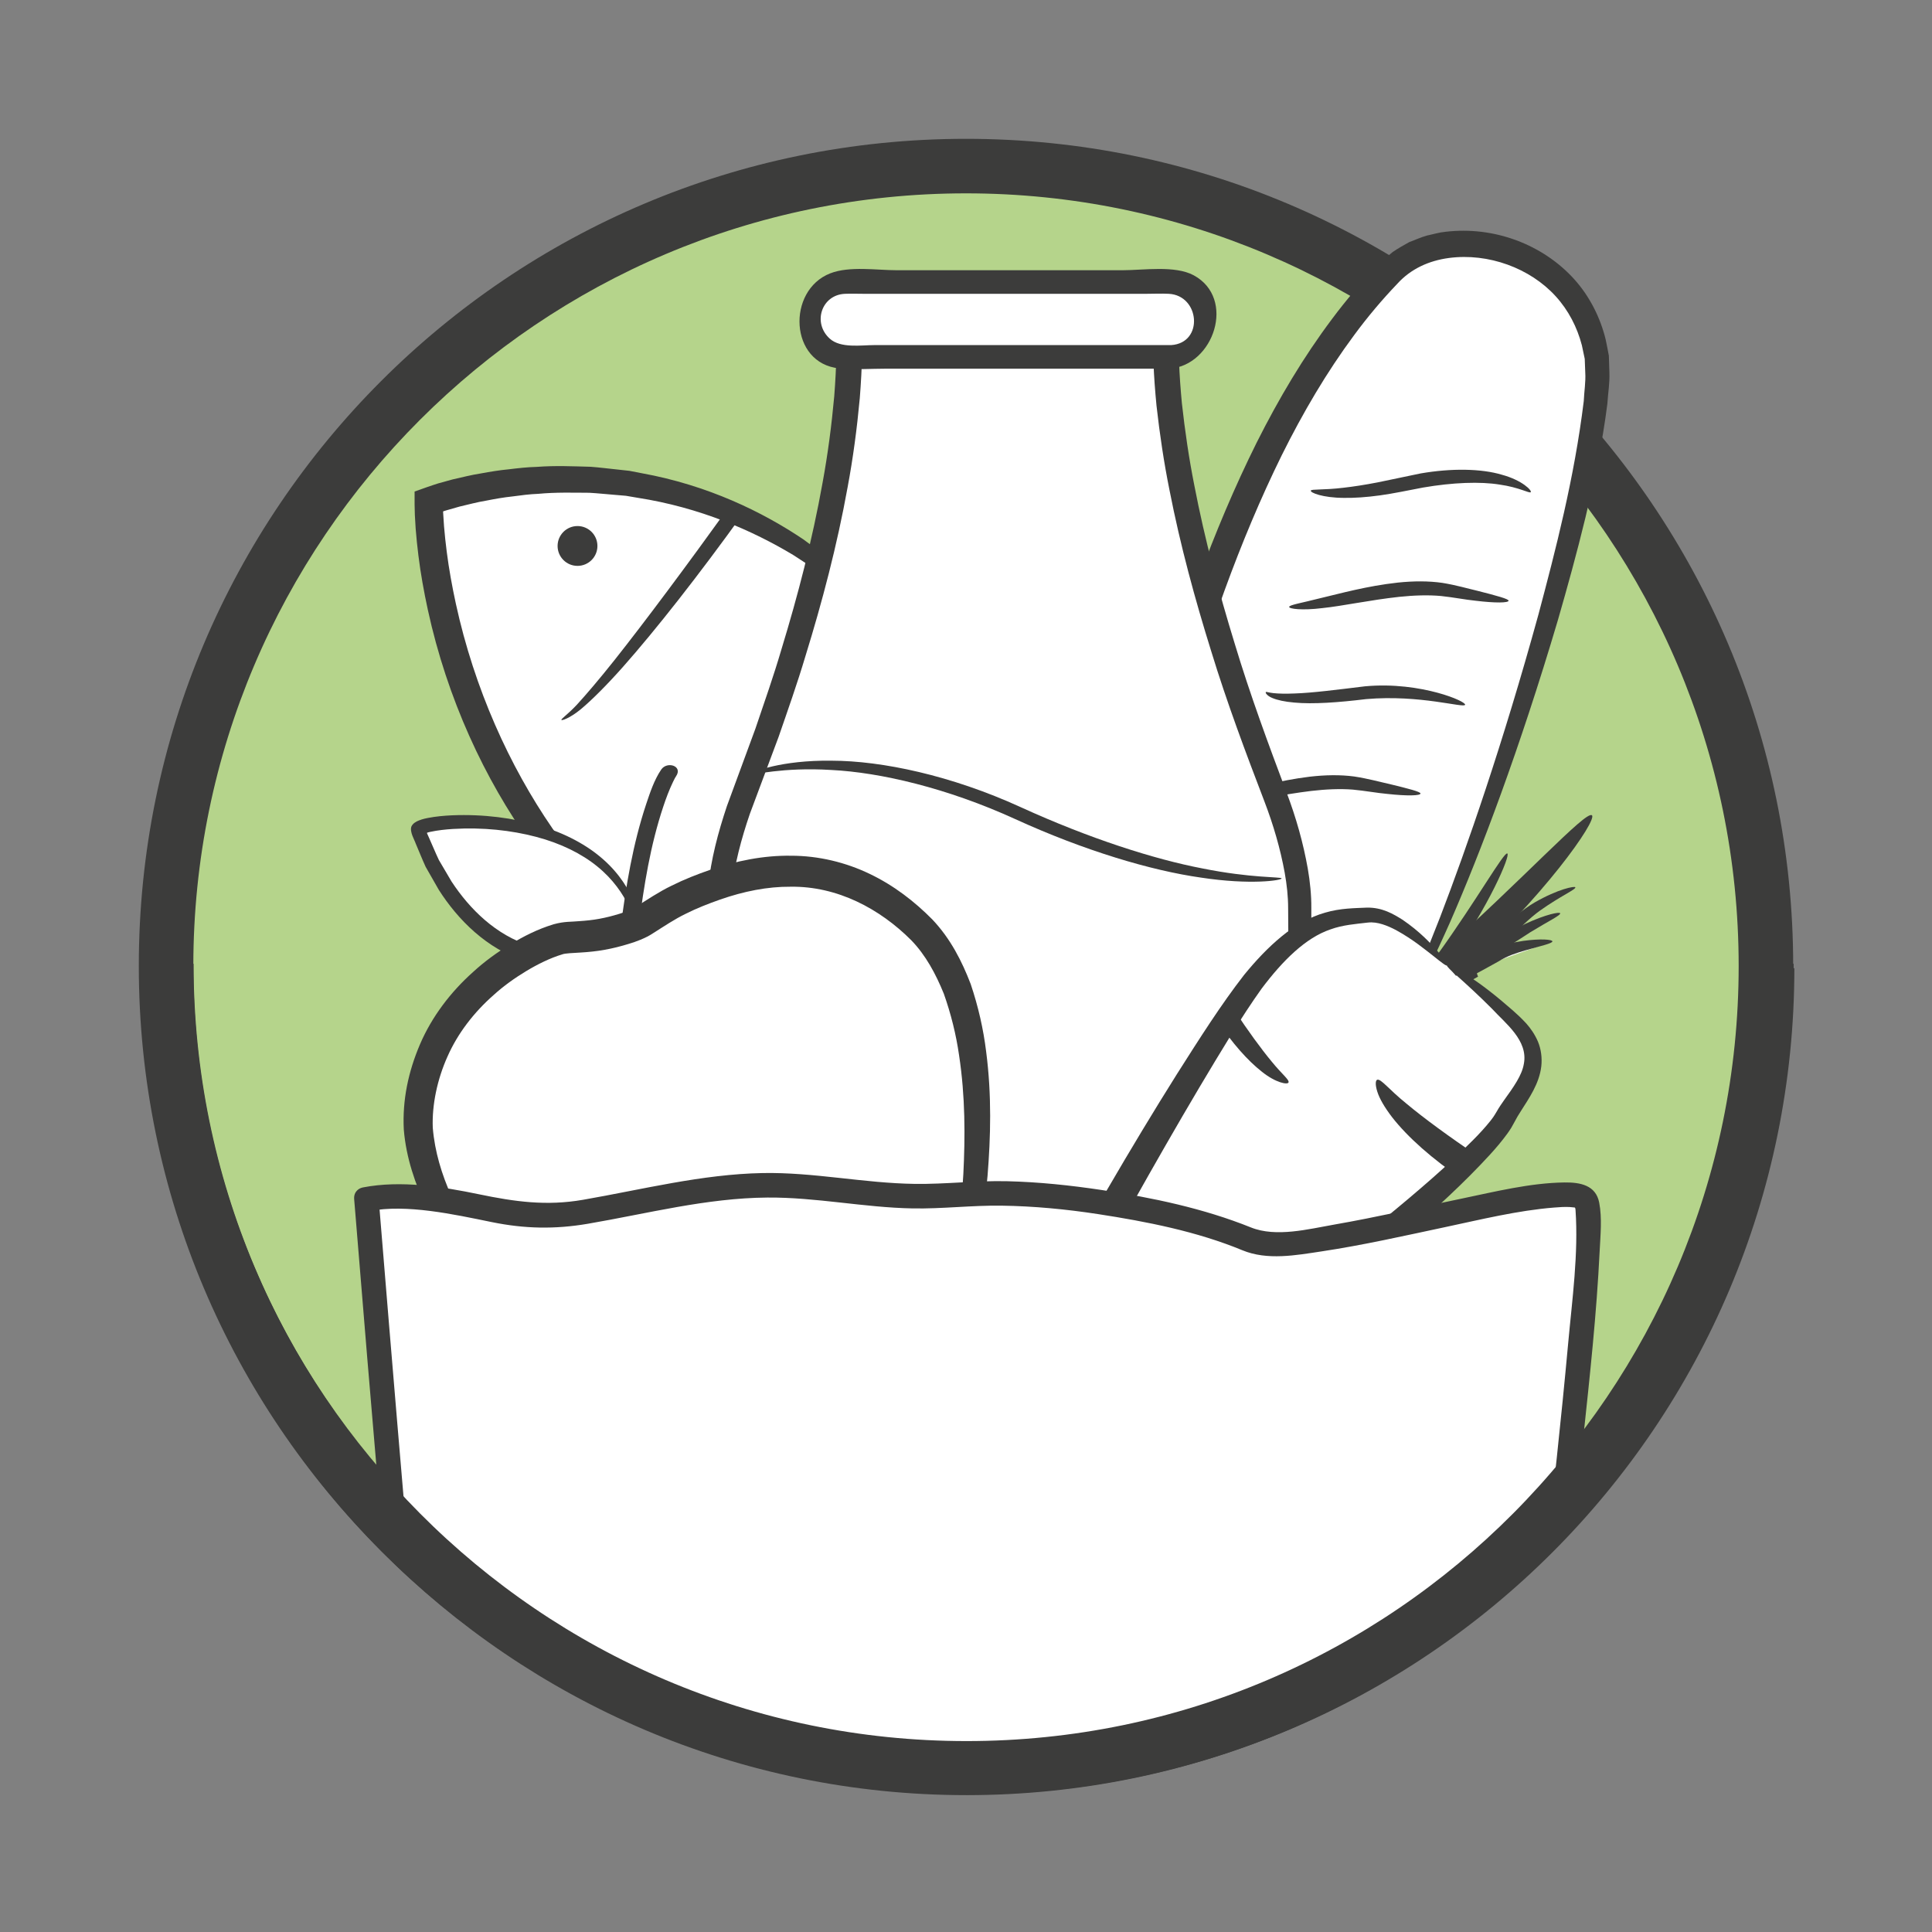 <?xml version="1.0" encoding="utf-8"?>
<!-- Generator: Adobe Illustrator 28.2.0, SVG Export Plug-In . SVG Version: 6.00 Build 0)  -->
<svg version="1.1" id="Ebene_1" xmlns="http://www.w3.org/2000/svg" xmlns:xlink="http://www.w3.org/1999/xlink" x="0px" y="0px"
	 viewBox="0 0 141.732 141.732" enable-background="new 0 0 141.732 141.732" xml:space="preserve"><rect x="0" y="0" width="141.732" height="141.732" fill="#808080" stroke="none"/>
<g>
	<g>
		
			<ellipse transform="matrix(0.707 -0.707 0.707 0.707 -29.354 70.866)" fill="#B5D48B" cx="70.866" cy="70.866" rx="58.683" ry="58.683"/>
		<g>
			<path fill="#3C3C3B" d="M70.866,14.184c31.255,0,56.683,25.428,56.683,56.683s-25.428,56.683-56.683,56.683
				S14.183,102.121,14.183,70.866S39.611,14.184,70.866,14.184 M70.866,10.184c-33.514,0-60.683,27.169-60.683,60.683
				c0,33.514,27.169,60.683,60.683,60.683s60.683-27.169,60.683-60.683C131.549,37.352,104.38,10.184,70.866,10.184
				L70.866,10.184z"/>
		</g>
	</g>
	<g>
		<path fill="#FFFFFF" d="M67.005,47.717c-15.517-18.805-35.558-10.935-35.558-10.935s-0.457,29.556,31.009,41.836"/>
		<g>
			<g>
				<path fill="#3C3C3B" d="M62.456,78.618c-0.047,0.122-1.341-0.22-3.596-1.103
					c-2.247-0.895-5.431-2.425-9.028-4.895c-3.577-2.477-7.512-6.013-10.892-10.736
					c-3.376-4.711-6.13-10.607-7.555-17.154c-0.287-1.327-0.527-2.651-0.69-3.974
					c-0.082-0.661-0.151-1.321-0.202-1.981l-0.059-0.991c-0.008-0.1-0.017-0.49-0.019-0.791v-0.935l0.925-0.327
					l0.44-0.15c0.154-0.053,0.3-0.103,0.365-0.118l1.046-0.289c0.699-0.155,1.387-0.337,2.082-0.442
					c0.691-0.128,1.377-0.241,2.063-0.305c0.684-0.084,1.361-0.16,2.037-0.176
					c1.347-0.104,2.67-0.043,3.961-0.008c0.644,0.048,1.278,0.131,1.905,0.195
					c0.313,0.034,0.624,0.069,0.933,0.102c0.305,0.059,0.609,0.118,0.91,0.176
					c4.847,0.88,8.855,2.835,11.85,4.851c0.729,0.536,1.422,1.046,2.077,1.528c0.661,0.471,1.171,1.051,1.704,1.52
					c0.514,0.489,0.993,0.943,1.432,1.361c0.435,0.42,0.755,0.878,1.079,1.252
					c1.254,1.537,1.883,2.408,1.782,2.49c-0.101,0.083-0.921-0.627-2.317-1.978
					c-0.359-0.328-0.712-0.739-1.175-1.109c-0.461-0.37-0.962-0.772-1.501-1.206
					c-0.55-0.416-1.076-0.943-1.743-1.356c-0.655-0.427-1.348-0.879-2.078-1.354
					c-2.972-1.782-6.826-3.484-11.414-4.198c-0.285-0.049-0.572-0.097-0.861-0.146
					c-0.293-0.025-0.587-0.05-0.883-0.075c-0.593-0.046-1.191-0.112-1.798-0.146
					c-1.219-0.006-2.465-0.044-3.734,0.076c-0.636,0.024-1.273,0.106-1.916,0.194
					c-0.645,0.068-1.289,0.183-1.936,0.311c-0.652,0.105-1.291,0.283-1.942,0.433l-0.961,0.275l-0.132,0.04
					l-0.053,0.019c-0.043,0.015-0.07,0.024-0.059,0.022l0.002,0.007c0.001,0.015-0.002-0.059,0.009,0.161
					l0.061,0.926c0.051,0.621,0.119,1.247,0.2,1.876c0.16,1.258,0.392,2.524,0.666,3.793
					c1.365,6.267,3.942,11.921,7.088,16.491c3.151,4.582,6.821,8.091,10.181,10.646
					c3.377,2.547,6.387,4.246,8.498,5.354C61.322,77.87,62.515,78.47,62.456,78.618z"/>
			</g>
		</g>
	</g>
	<g>
		<path fill="#FFFFFF" d="M54.062,37.335c0,0-10.309,14.456-12.876,15.478"/>
		<g>
			<g>
				<path fill="#3C3C3B" d="M54.52,37.662l-0.916-0.653c-3.25,4.519-6.267,8.565-8.526,11.418
					c-1.133,1.425-2.087,2.539-2.77,3.284c-0.692,0.735-1.149,1.013-1.122,1.103
					c0.011,0.067,0.61-0.116,1.42-0.782c0.796-0.666,1.859-1.72,3.081-3.093
					C48.125,46.187,51.252,42.205,54.52,37.662z"/>
			</g>
		</g>
	</g>
	<circle fill="#3C3C3B" cx="42.366" cy="40.052" r="1.461"/>
	<g>
		<path fill="#FFFFFF" d="M102.384,75.228c-9.778,17.491-8.407,33.279-12.869,37.663s-7.125,0.658-9.232-2.839
			c-3.156-5.239-0.805-36.122,5.647-58.162c5.414-18.496,11.354-27.147,16.045-31.949
			c4.163-4.262,14.094-1.819,15.165,6.239C118.055,33.075,108.696,63.937,102.384,75.228z"/>
		<g>
			<g>
				<path fill="#3C3C3B" d="M102.384,75.228c-0.063-0.035,0.228-0.748,0.836-2.064c0.583-1.33,1.422-3.299,2.421-5.868
					c1.976-5.145,4.599-12.7,7.216-22.203c1.262-4.747,2.637-10.017,3.328-15.669
					c0.029-0.689,0.153-1.426,0.11-2.09l-0.038-1.008l-0.211-0.998c-0.343-1.315-0.98-2.564-1.922-3.595
					c-1.873-2.06-4.935-3.191-7.832-2.807c-1.456,0.194-2.787,0.791-3.776,1.882
					c-1.127,1.178-2.193,2.442-3.185,3.79c-1.994,2.688-3.742,5.661-5.303,8.802
					c-3.104,6.299-5.526,13.235-7.557,20.442c-1.992,7.217-3.409,14.424-4.477,21.421
					c-1.061,6.999-1.776,13.805-2.054,20.288c-0.126,3.238-0.157,6.408,0.105,9.421
					c0.139,1.488,0.344,3,0.809,4.206l0.192,0.398l0.281,0.468l0.577,0.914
					c0.39,0.595,0.805,1.145,1.244,1.64c0.893,0.967,1.924,1.615,2.977,1.39
					c1.059-0.152,2.152-1.005,2.976-1.87c0.809-0.81,1.261-2.043,1.714-3.174c0.397-1.187,0.724-2.387,1.015-3.576
					c1.104-4.781,2.001-9.205,3.109-12.996c1.092-3.797,2.235-7.014,3.374-9.552
					c0.523-1.289,1.097-2.385,1.567-3.345c0.459-0.966,0.914-1.749,1.287-2.378
					C101.904,75.835,102.321,75.192,102.384,75.228c0.063,0.035-0.23,0.747-0.842,2.064
					c-0.31,0.657-0.702,1.464-1.097,2.449c-0.407,0.979-0.917,2.09-1.376,3.388
					c-1.011,2.557-2.026,5.769-2.997,9.55c-0.99,3.783-1.769,8.153-2.796,13.027
					c-0.274,1.219-0.588,2.467-0.99,3.742c-0.485,1.253-0.915,2.607-1.994,3.771
					c-0.503,0.573-1.034,1.03-1.674,1.473c-0.622,0.436-1.365,0.808-2.219,0.958
					c-0.847,0.179-1.807,0.021-2.573-0.369c-0.776-0.381-1.417-0.92-1.959-1.499
					c-0.534-0.584-1.008-1.204-1.437-1.84l-0.623-0.961l-0.301-0.489l-0.307-0.61
					c-0.631-1.6-0.82-3.153-0.996-4.735c-0.306-3.157-0.3-6.376-0.2-9.669
					c0.229-6.583,0.909-13.451,1.953-20.523c1.051-7.069,2.466-14.348,4.489-21.679
					c2.06-7.307,4.527-14.338,7.74-20.798c1.617-3.22,3.438-6.289,5.539-9.086c1.045-1.402,2.175-2.724,3.371-3.957
					c0.282-0.31,0.709-0.632,1.062-0.938c0.389-0.276,0.813-0.5,1.222-0.734
					c0.437-0.165,0.867-0.36,1.31-0.485c0.449-0.092,0.893-0.233,1.343-0.273
					c3.597-0.432,7.168,0.945,9.457,3.481c1.141,1.27,1.911,2.819,2.301,4.409
					c0.08,0.402,0.168,0.8,0.236,1.2l0.039,1.217c0.033,0.813-0.103,1.534-0.147,2.295
					c-0.37,2.955-0.978,5.717-1.609,8.36c-0.639,2.639-1.335,5.145-2.023,7.529
					c-2.818,9.514-5.668,17.027-7.889,22.111c-1.122,2.538-2.088,4.468-2.798,5.746
					C102.862,74.62,102.447,75.263,102.384,75.228z"/>
			</g>
		</g>
	</g>
	<g>
		<path fill="#FFFFFF" d="M94.573,44.525c3.093-0.067,7.94-1.96,11.907-1.173c3.652,0.724,4.191,0.716,4.191,0.716"
			/>
		<g>
			<g>
				<path fill="#3C3C3B" d="M110.67,44.068c-0.009,0.161-0.954,0.181-2.422,0.002
					c-0.722-0.071-1.639-0.253-2.536-0.347c-0.924-0.084-1.96-0.053-3.05,0.06
					c-2.182,0.237-4.175,0.676-5.659,0.828c-1.484,0.183-2.435,0.055-2.43-0.086
					c0.002-0.15,0.885-0.283,2.301-0.646c1.421-0.333,3.388-0.89,5.679-1.141
					c1.144-0.119,2.263-0.124,3.274,0.024c1.033,0.17,1.823,0.409,2.555,0.578
					C109.81,43.704,110.677,43.939,110.67,44.068z"/>
			</g>
		</g>
	</g>
	<g>
		<path fill="#FFFFFF" d="M88.117,58.862c3.092-0.104,7.916-2.054,11.892-1.315c3.66,0.681,4.199,0.665,4.199,0.665"/>
		<g>
			<g>
				<path fill="#3C3C3B" d="M104.208,58.212c-0.008,0.162-0.952,0.192-2.422,0.031
					c-0.723-0.062-1.642-0.233-2.54-0.317c-0.925-0.073-1.96-0.03-3.049,0.097c-2.179,0.263-4.167,0.726-5.649,0.896
					c-1.482,0.201-2.434,0.085-2.431-0.057c0-0.15,0.882-0.293,2.293-0.674
					c1.416-0.349,3.377-0.93,5.665-1.209c1.143-0.133,2.261-0.151,3.274-0.015
					c1.035,0.158,1.828,0.388,2.562,0.547C103.343,57.858,104.214,58.083,104.208,58.212z"/>
			</g>
		</g>
	</g>
	<g>
		<path fill="#FFFFFF" d="M107.479,51.702c0,0-3.732-1.367-7.833-0.83c-6.311,0.827-6.779-0.107-6.779-0.107"/>
		<g>
			<g>
				<path fill="#3C3C3B" d="M92.868,50.766c0.051-0.027,0.202,0.046,0.561,0.083c0.353,0.038,0.878,0.053,1.533,0.025
					c1.32-0.042,3.11-0.275,5.168-0.525c2.109-0.196,4.007,0.115,5.321,0.468
					c1.319,0.358,2.074,0.764,2.029,0.885c-0.069,0.27-3.284-0.759-7.262-0.415
					c-2.002,0.244-3.909,0.385-5.273,0.253c-0.685-0.059-1.244-0.178-1.614-0.338
					C92.954,51.052,92.795,50.805,92.868,50.766z"/>
			</g>
		</g>
	</g>
	<g>
		<path fill="#FFFFFF" d="M112.291,36.109c0,0-2.29-2.149-9.211-0.618c-5.184,1.146-6.917,0.497-6.917,0.497"/>
		<g>
			<g>
				<path fill="#3C3C3B" d="M96.163,35.988c0.042-0.119,0.923-0.029,2.378-0.205c0.725-0.081,1.586-0.213,2.538-0.398
					c0.966-0.201,2.023-0.421,3.133-0.653c2.286-0.396,4.455-0.354,5.954,0.091
					c1.516,0.409,2.246,1.177,2.125,1.286c-0.086,0.1-0.856-0.362-2.283-0.56
					c-1.414-0.23-3.425-0.159-5.617,0.219c-1.08,0.203-2.164,0.438-3.156,0.573
					c-0.991,0.138-1.896,0.197-2.66,0.184C97.044,36.518,96.103,36.145,96.163,35.988z"/>
			</g>
		</g>
	</g>
	<g>
		<path fill="#FFFFFF" d="M79.567,119.59c-10.983,0-16.218,5.109-21.974,3.577c-5.757-1.532-5.227-5.747-4.843-10.345
			s-0.128-43.476,0-46.796s1.66-7.279,1.66-7.279c9.706-24.776,7.729-36.22,7.729-36.22l23.511,0.831
			c0,0-1.678,10.613,8.028,35.389c0,0,1.532,3.959,1.66,7.279s-0.383,38.854,0,43.451
			c0.383,4.598,0.601,6.865-5.155,8.398c-5.757,1.532-10.298,1.947-21.281,1.947"/>
		<g>
			<g>
				<path fill="#3C3C3B" d="M68.901,119.822c0-0.062,0.822-0.12,2.391-0.186c1.569-0.073,3.888-0.136,6.866-0.332
					c2.976-0.202,6.619-0.532,10.716-1.608c1.028-0.272,2.081-0.546,3.086-0.967
					c0.99-0.426,1.965-1.004,2.454-1.908c0.518-0.887,0.532-2.097,0.464-3.337
					c-0.033-0.623-0.096-1.268-0.154-1.922c-0.042-0.672-0.086-1.36-0.1-2.033
					c-0.252-10.833-0.108-23.745-0.108-38.185c-0.006-0.897-0.012-1.799-0.018-2.708
					c-0.001-0.899-0.095-1.727-0.252-2.615c-0.317-1.747-0.835-3.529-1.491-5.236
					c-1.362-3.557-2.736-7.208-3.902-11.017c-1.185-3.801-2.259-7.726-3.055-11.796
					c-0.411-2.032-0.72-4.106-0.956-6.21c-0.102-1.056-0.185-2.119-0.224-3.194
					c-0.004-0.541-0.03-1.078-0.009-1.627l0.009-0.41l0.013-0.259l-0-0.007
					c-4.63-0.162-9.336-0.326-14.104-0.493c-2.466-0.088-4.914-0.175-7.342-0.261l0.006,0.083l0.026,0.572
					c0.032,0.573,0.019,1.136,0.025,1.702c-0.017,1.127-0.081,2.242-0.168,3.349
					c-0.204,2.21-0.493,4.39-0.893,6.528c-0.774,4.282-1.865,8.416-3.101,12.413
					c-0.598,2.006-1.292,3.958-1.96,5.896c-0.712,1.906-1.417,3.793-2.114,5.66
					c-0.627,1.833-1.127,3.714-1.325,5.548c-0.141,1.811-0.071,3.805-0.093,5.686
					c0.01,15.219,0.148,28.86-0.122,40.332c-0.039,1.468-0.222,2.862-0.293,4.184
					c-0.057,1.317-0.053,2.609,0.325,3.711c0.654,2.295,3.074,3.303,5.128,3.677
					c2.12,0.312,4.167-0.208,6.006-0.733c1.848-0.536,3.546-1.081,5.098-1.475c3.104-0.813,5.596-1.09,7.276-1.13
					c0.839-0.057,1.482,0,1.911,0.004c0.43,0.018,0.649,0.043,0.649,0.075c0.001,0.077-0.878,0.118-2.532,0.287
					c-1.655,0.158-4.085,0.543-7.114,1.449c-1.519,0.442-3.177,1.03-5.038,1.625
					c-1.845,0.575-3.992,1.206-6.403,0.911c-1.197-0.177-2.366-0.54-3.509-1.194
					c-0.573-0.318-1.09-0.773-1.558-1.287c-0.42-0.55-0.813-1.158-1.018-1.835
					c-0.895-2.719-0.239-5.549-0.226-8.308c0.099-11.403-0.178-25.069-0.289-40.287
					c-0.004-0.953-0.009-1.912-0.013-2.877c0.008-0.964-0.027-1.944,0.079-2.99
					c0.212-2.049,0.731-4.008,1.381-5.951c0.69-1.875,1.388-3.771,2.093-5.686
					c0.651-1.918,1.331-3.849,1.912-5.829c1.204-3.946,2.265-8.018,3.013-12.206
					c0.386-2.092,0.662-4.215,0.857-6.353c0.082-1.07,0.142-2.142,0.157-3.215
					c-0.023-1.177,0.067-1.672-0.316-4.301c3.159,0.111,6.344,0.223,9.552,0.336
					c5.449,0.195,10.827,0.387,16.119,0.576c-0.063,0.533-0.157,1.099-0.188,1.616l-0.029,0.53l-0.008,0.38
					c-0.021,0.504,0.004,1.018,0.006,1.527c0.036,1.023,0.113,2.045,0.209,3.064
					c0.225,2.037,0.519,4.057,0.916,6.047c0.768,3.984,1.811,7.856,2.965,11.612
					c1.134,3.764,2.477,7.386,3.807,10.921c0.692,1.837,1.215,3.675,1.55,5.575
					c0.163,0.936,0.266,1.945,0.258,2.876c-0,0.921-0,1.836-0.001,2.745
					c-0.105,14.45-0.389,27.375-0.305,38.148c0.003,0.677,0.035,1.321,0.064,1.965
					c0.048,0.659,0.101,1.309,0.124,1.968c0.039,1.288,0.051,2.716-0.68,3.958
					c-0.723,1.243-1.952,1.884-3.033,2.329c-1.113,0.438-2.215,0.695-3.256,0.947
					c-4.203,1.003-7.925,1.235-10.919,1.331c-3.004,0.09-5.325,0.042-6.897-0.001
					C69.723,119.942,68.901,119.882,68.901,119.822z"/>
			</g>
		</g>
	</g>
	<g>
		<path fill="#FFFFFF" d="M85.857,26.18H61.951c-1.406,0-2.557-1.236-2.557-2.746v0c0-1.51,1.195-2.746,2.557-2.746
			c1.362,0,22.198,0,23.906,0s2.557,1.236,2.557,2.746v0C88.414,24.945,87.263,26.18,85.857,26.18z"/>
		<g>
			<path fill="#3C3C3B" d="M85.924,25.316c-7.258,0-14.517,0-21.775,0c-0.99,0-2.472,0.25-3.276-0.472
				c-1.284-1.155-0.608-3.219,1.115-3.29c0.47-0.019,0.945,0,1.415,0c4.576,0,9.152,0,13.729,0
				c2.314,0,4.628,0,6.942,0c0.554,0,1.118-0.03,1.672,0C88.027,21.677,88.32,25.154,85.924,25.316
				c-0.965,0.065-1.228,1.803-0.134,1.729c3.261-0.219,4.904-5.16,1.781-6.849
				c-1.371-0.742-3.694-0.372-5.197-0.372c-5.531,0-11.062,0-16.593,0c-1.472,0-3.462-0.321-4.872,0.228
				c-3.208,1.248-3.006,6.618,0.655,6.972c1.155,0.112,2.352,0.021,3.511,0.021c2.506,0,5.013,0,7.519,0
				c4.399,0,8.797,0,13.196,0C86.759,27.045,87.022,25.316,85.924,25.316z"/>
		</g>
	</g>
	<g>
		<g>
			<g>
				<path fill="#3C3C3B" d="M94.017,64.437c0.029,0.147-2.276,0.5-5.916-0.056c-3.638-0.514-8.541-1.969-13.619-4.29
					c-5.006-2.286-9.908-3.426-13.495-3.605c-3.6-0.225-5.785,0.405-5.815,0.287
					c-0.066-0.13,2.131-1.022,5.838-0.968c3.689,0.006,8.767,1.076,13.87,3.409
					c5.023,2.295,9.793,3.82,13.337,4.496C91.76,64.425,94.008,64.319,94.017,64.437z"/>
			</g>
		</g>
	</g>
	<g>
		<g>
			<path fill="#FFFFFF" d="M47.116,69.674c0,0-11.414,5.026-16.46-8.772C30.342,60.043,46.355,58.4,47.116,69.674z"/>
			<g>
				<g>
					<path fill="#3C3C3B" d="M47.361,70.229l-0.489-1.11c-1.248,0.498-2.677,0.765-4.026,0.823
						c-1.362,0.063-2.714-0.105-3.944-0.552c-2.52-0.795-4.434-2.68-5.776-4.72
						c-0.313-0.532-0.622-1.057-0.928-1.576c-0.258-0.546-0.485-1.101-0.726-1.638
						c-0.158-0.368-0.135-0.287-0.152-0.349c0.011-0.016,0.031-0.023,0.049-0.031l0.032-0.011l0.186-0.044
						c0.529-0.113,1.089-0.172,1.636-0.208c2.201-0.132,4.286,0.099,6.098,0.576
						c1.815,0.475,3.357,1.244,4.499,2.177c1.149,0.931,1.883,2.009,2.326,2.956
						c0.858,1.927,0.841,3.174,0.969,3.151c0.035-0.002,0.071-0.304,0.028-0.877
						c-0.045-0.571-0.164-1.424-0.563-2.46c-0.399-1.028-1.126-2.233-2.321-3.285
						c-1.186-1.056-2.809-1.931-4.706-2.486c-1.898-0.556-4.058-0.847-6.384-0.754
						c-0.584,0.028-1.174,0.077-1.793,0.197l-0.243,0.053c-0.125,0.037-0.265,0.069-0.385,0.121
						c-0.253,0.095-0.459,0.231-0.563,0.441c-0.16,0.391,0.255,1.055,0.301,1.236
						c0.243,0.568,0.473,1.151,0.738,1.73c0.318,0.556,0.639,1.119,0.965,1.689
						c1.402,2.196,3.505,4.322,6.328,5.236c1.376,0.506,2.881,0.698,4.376,0.633
						C44.4,71.078,45.874,70.821,47.361,70.229z"/>
				</g>
			</g>
		</g>
		<g>
			<path fill="#FFFFFF" d="M57.59,100.373c-1.089,0.636-1.693,3.076-6.352,3.717
				c-4.66,0.641-9.803-3.877-9.803-3.877s-11.668-10.437-10.72-19.098c0.948-8.661,9.306-12.19,10.689-12.312
				s2.517-0.035,4.791-0.798c1.404-0.444,2.065-1.504,5.321-2.761c3.256-1.257,9.88-3.256,16.045,2.901
				c6.164,6.157,3.607,21.602,3.607,21.602s-1.179,6.744-5.213,9.163s-6.06,0.763-7.28,1.082
				C58.677,99.991,57.816,100.241,57.59,100.373z"/>
			<g>
				<g>
					<path fill="#3C3C3B" d="M57.59,100.373c-0.04-0.075,0.306-0.311,1.03-0.594
						c0.851-0.249,1.855,0.147,3.093,0.059c1.232-0.05,2.714-0.575,4.161-1.591
						c1.413-0.967,2.544-2.73,3.382-4.82c0.419-1.05,0.768-2.204,1.018-3.412
						c0.208-1.152,0.315-2.535,0.397-3.885c0.137-2.734,0.147-5.693-0.314-8.718
						c-0.217-1.515-0.593-3.028-1.115-4.503c-0.582-1.438-1.327-2.839-2.399-3.94
						c-2.296-2.296-5.399-3.964-8.839-3.919c-1.708-0.014-3.451,0.34-5.168,0.939
						c-0.865,0.303-1.724,0.64-2.529,1.045c-0.829,0.402-1.516,0.872-2.43,1.448
						c-0.489,0.331-1.293,0.634-1.777,0.768c-0.562,0.173-1.143,0.32-1.736,0.426
						c-0.591,0.109-1.196,0.167-1.756,0.201c-0.542,0.04-1.151,0.045-1.377,0.141
						c-0.85,0.253-1.793,0.717-2.631,1.223c-0.849,0.513-1.658,1.09-2.378,1.745
						c-1.464,1.286-2.643,2.824-3.391,4.514c-0.75,1.668-1.148,3.54-1.083,5.225
						c0.285,3.502,2.062,6.731,3.909,9.466c1.898,2.743,3.983,5.125,6.013,7.123c2.006,1.85,4.312,3.194,6.372,3.849
						c1.04,0.325,2.047,0.472,2.951,0.392c0.933-0.073,1.796-0.253,2.521-0.498
						c1.473-0.486,2.369-1.329,2.974-1.926C57.079,100.506,57.56,100.29,57.59,100.373
						c0.028,0.075-0.272,0.343-0.752,1.064c-0.486,0.692-1.397,1.776-2.996,2.458
						c-0.79,0.343-1.698,0.605-2.73,0.756c-1.065,0.164-2.238,0.059-3.419-0.242
						c-1.183-0.303-2.389-0.792-3.581-1.445c-1.194-0.668-2.388-1.406-3.56-2.456
						c-2.188-2.007-4.395-4.378-6.462-7.213c-1.002-1.438-2.023-2.954-2.816-4.693
						c-0.794-1.727-1.478-3.625-1.651-5.74c-0.11-2.165,0.33-4.246,1.192-6.261
						c0.863-2.006,2.231-3.817,3.899-5.303c0.824-0.758,1.738-1.42,2.707-2.012c0.983-0.59,1.969-1.107,3.191-1.481
						c0.813-0.225,1.308-0.17,1.847-0.227c0.526-0.034,1.01-0.083,1.498-0.173c0.486-0.088,0.974-0.211,1.466-0.363
						c0.573-0.178,0.816-0.263,1.262-0.538c0.743-0.468,1.674-1.095,2.594-1.535
						c0.928-0.464,1.868-0.829,2.811-1.156c1.896-0.654,3.913-1.066,5.935-1.037
						c2.021-0.001,4.023,0.487,5.784,1.336c1.77,0.847,3.287,2.025,4.584,3.336
						c1.348,1.42,2.185,3.094,2.817,4.74c0.563,1.668,0.934,3.327,1.133,4.946
						c0.422,3.24,0.33,6.3,0.104,9.124c-0.134,1.429-0.266,2.732-0.563,4.112
						c-0.32,1.31-0.738,2.518-1.24,3.64c-1.003,2.22-2.349,4.153-4.113,5.222
						c-1.675,1.033-3.392,1.504-4.809,1.431c-1.408-0.058-2.407-0.55-2.985-0.461
						C58.002,100.341,57.621,100.43,57.59,100.373z"/>
				</g>
			</g>
		</g>
		<g>
			<g>
				<path fill="#3C3C3B" d="M48.507,56.455c-0.509,0.749-0.818,1.68-1.101,2.529
					c-0.977,2.932-1.49,6.02-1.874,9.078c-0.103,0.822,1.241,0.586,1.329-0.112
					c0.371-2.954,0.851-5.941,1.796-8.773c0.205-0.616,0.432-1.228,0.714-1.813c0.041-0.085,0.085-0.169,0.127-0.254
					c0.094-0.19-0.066,0.111,0.021-0.039c0.026-0.044,0.051-0.088,0.08-0.13
					C50.111,56.184,48.935,55.825,48.507,56.455L48.507,56.455z"/>
			</g>
		</g>
	</g>
	<g>
		<g>
			<path fill="#FFFFFF" d="M106.156,70.826c0,0-3.47-3.888-5.782-3.701s-4.612,0.074-8.302,4.685
				s-18.592,30.389-18.629,33.568c-0.024,2.03,0.68,2.793,2.613,2.616c0,0,17.24-10.797,22.698-15.078
				c5.458-4.28,10.754-9.127,11.646-10.899c0.893-1.772,3.719-4.08,0.728-7.043
				C108.138,72.01,106.156,70.826,106.156,70.826z"/>
			<g>
				<g>
					<path fill="#3C3C3B" d="M106.156,70.826c0.079-0.139,1.607,0.601,3.924,2.53
						c0.583,0.506,1.198,0.979,1.882,1.719c0.33,0.37,0.638,0.814,0.866,1.346
						c0.221,0.538,0.312,1.175,0.242,1.805c-0.151,1.283-0.9,2.338-1.521,3.321
						c-0.159,0.248-0.307,0.49-0.422,0.721l-0.254,0.457c-0.095,0.165-0.196,0.291-0.295,0.44
						c-0.405,0.554-0.839,1.067-1.3,1.569c-1.842,2.007-4.002,3.991-6.385,6.057
						c-1.196,1.029-2.441,2.072-3.764,3.118c-1.341,1.059-2.746,2.05-4.193,3.072
						c-2.898,2.024-5.976,4.078-9.186,6.175c-1.61,1.04-3.248,2.099-4.911,3.174
						c-0.835,0.531-1.676,1.067-2.523,1.606l-1.278,0.807l-0.524,0.329c-0.219,0.115-0.483,0.059-0.723,0.097
						c-0.346,0.009-0.643,0.006-1.014-0.059c-0.352-0.056-0.757-0.181-1.137-0.427
						c-0.379-0.24-0.703-0.606-0.896-0.973c-0.374-0.739-0.427-1.397-0.45-1.976
						c0.002-0.155-0.012-0.264,0.004-0.458c0.02-0.188,0.043-0.426,0.082-0.57
						c0.074-0.298,0.154-0.591,0.246-0.838c0.176-0.523,0.371-0.997,0.574-1.467
						c0.805-1.875,1.699-3.614,2.586-5.329c1.785-3.415,3.604-6.641,5.374-9.693
						c1.774-3.049,3.505-5.92,5.177-8.578c1.688-2.658,3.241-5.107,4.932-7.283
						c0.873-1.067,1.772-2.023,2.757-2.828c0.976-0.803,2.075-1.427,3.19-1.74
						c1.118-0.33,2.173-0.325,3.055-0.367c1.136-0.023,1.952,0.474,2.603,0.879
						c1.294,0.877,2.085,1.748,2.611,2.344C106,70.41,106.215,70.774,106.156,70.826
						c-0.06,0.054-0.388-0.201-0.996-0.688c-0.611-0.473-1.5-1.222-2.746-1.905
						c-0.618-0.323-1.359-0.634-2.056-0.554c-0.915,0.107-1.853,0.173-2.755,0.502
						c-1.82,0.614-3.502,2.287-5.044,4.337c-1.495,2.087-2.995,4.615-4.588,7.281
						c-1.589,2.682-3.249,5.574-4.963,8.634c-1.709,3.062-3.478,6.293-5.212,9.677
						c-0.858,1.691-1.733,3.427-2.481,5.189c-0.187,0.438-0.366,0.884-0.506,1.305
						c-0.082,0.221-0.128,0.41-0.177,0.596c-0.026,0.097-0.011,0.112-0.029,0.17
						c-0.012,0.055-0.001,0.198-0.003,0.292c0.005,0.417,0.088,0.785,0.175,0.948
						c0.095,0.127,0.085,0.155,0.396,0.222c0.129,0.029,0.341,0.03,0.5,0.029l0.018-0.001l0.117-0.074l1.274-0.802
						c0.846-0.535,1.686-1.066,2.521-1.594c1.664-1.061,3.304-2.107,4.916-3.135
						c3.216-2.064,6.306-4.073,9.209-6.029c1.442-0.983,2.86-1.944,4.156-2.925
						c1.312-0.993,2.573-1.998,3.775-2.978c2.397-1.968,4.598-3.865,6.429-5.71
						c0.458-0.459,0.881-0.924,1.243-1.376c0.081-0.111,0.183-0.228,0.246-0.332
						c0.071-0.12,0.116-0.169,0.215-0.347c0.175-0.312,0.36-0.579,0.536-0.828
						c0.706-0.985,1.325-1.839,1.464-2.686c0.333-1.716-1.358-2.973-2.317-4.022
						C107.391,71.931,106.072,70.961,106.156,70.826z"/>
				</g>
			</g>
		</g>
		<g>
			<path fill="#FFFFFF" d="M105.888,70.293c0,0,2.58-3.508,4.689-7.681"/>
			<g>
				<g>
					<path fill="#3C3C3B" d="M105.481,69.993l0.814,0.599c2.943-4.095,4.531-7.864,4.282-7.98
						C110.326,62.484,108.357,65.996,105.481,69.993z"/>
				</g>
			</g>
		</g>
		<g>
			<path fill="#FFFFFF" d="M106.156,70.826c0,0,5.293-4.563,10.626-11.015"/>
			<g>
				<g>
					<path fill="#3C3C3B" d="M105.497,70.061l1.32,1.53c6.435-5.723,10.388-11.451,9.966-11.781
						C116.341,59.441,111.733,64.521,105.497,70.061z"/>
				</g>
			</g>
		</g>
		<g>
			<path fill="#FFFFFF" d="M107.227,71.424c0,0,1.496-0.747,2.746-1.442c1.25-0.695,3.911-0.925,3.911-0.925"/>
			<g>
				<g>
					<path fill="#3C3C3B" d="M107.001,70.972l0.451,0.904c0.88-0.462,1.711-0.915,2.461-1.337
						c0.683-0.434,1.363-0.632,1.98-0.818c1.218-0.346,2.006-0.52,1.992-0.664
						c-0.012-0.133-0.827-0.212-2.141-0.034c-0.638,0.094-1.481,0.26-2.278,0.701
						C108.701,70.096,107.868,70.517,107.001,70.972z"/>
				</g>
			</g>
		</g>
		<g>
			<g>
				<g>
					<path fill="#3C3C3B" d="M106.669,70.803l0.548,0.849c1.257-0.835,2.368-1.725,3.307-2.627
						c0.928-0.901,1.7-1.69,2.462-2.232c1.524-1.082,2.649-1.55,2.58-1.703
						c-0.038-0.1-1.242,0.114-2.975,1.109c-0.868,0.5-1.763,1.305-2.695,2.14
						C108.963,69.167,107.862,70.011,106.669,70.803z"/>
				</g>
			</g>
		</g>
		<g>
			<g>
				<g>
					<path fill="#3C3C3B" d="M107.548,72.137l0.883-0.491c-0.173-0.371-0.16-0.812,0.111-1.078
						c0.137-0.145,0.325-0.272,0.536-0.373c0.252-0.12,0.498-0.237,0.739-0.351
						c0.98-0.462,1.804-1.042,2.45-1.456c1.335-0.816,2.248-1.249,2.186-1.392
						c-0.047-0.112-1.032,0.074-2.53,0.767c-0.752,0.37-1.533,0.838-2.496,1.237
						c-0.243,0.103-0.492,0.209-0.746,0.317c-0.293,0.129-0.594,0.305-0.86,0.575
						c-0.267,0.268-0.464,0.666-0.5,1.073C107.282,71.383,107.352,71.739,107.548,72.137z"/>
				</g>
			</g>
		</g>
		<g>
			<path fill="#FFFFFF" d="M89.933,74.499c0,0,2.599,4.07,4.593,4.906"/>
			<g>
				<g>
					<path fill="#3C3C3B" d="M90.552,74.104l-1.237,0.79c1.067,1.621,2.227,2.922,3.251,3.723
						c1.017,0.82,1.907,0.982,1.961,0.788c0.067-0.198-0.499-0.615-1.242-1.535
						C92.535,76.968,91.547,75.616,90.552,74.104z"/>
				</g>
			</g>
		</g>
		<g>
			<path fill="#FFFFFF" d="M78.69,93.145c0,0,2.599,4.07,4.593,4.906"/>
			<g>
				<g>
					<path fill="#3C3C3B" d="M79.308,92.75l-1.238,0.79c1.067,1.621,2.227,2.922,3.251,3.723
						c1.017,0.821,1.907,0.982,1.961,0.788c0.067-0.198-0.499-0.615-1.242-1.535
						C81.291,95.615,80.303,94.263,79.308,92.75z"/>
				</g>
			</g>
		</g>
		<g>
			<path fill="#FFFFFF" d="M93.087,96.943c0,0-4.134-2.703-4.894-4.638"/>
			<g>
				<g>
					<path fill="#3C3C3B" d="M92.685,97.557l0.803-1.229c-1.508-1.016-2.864-2.013-3.765-2.77
						c-0.925-0.748-1.331-1.315-1.53-1.254c-0.198,0.049-0.043,0.953,0.781,1.971
						C89.773,95.306,91.073,96.471,92.685,97.557z"/>
				</g>
			</g>
		</g>
		<g>
			<path fill="#FFFFFF" d="M107.887,85.687c0,0-5.789-3.775-6.856-6.477"/>
			<g>
				<g>
					<path fill="#3C3C3B" d="M107.327,86.547l1.121-1.719c-2.112-1.418-4.011-2.81-5.272-3.867
						c-1.296-1.044-1.865-1.836-2.144-1.751c-0.124,0.044-0.157,0.36,0.006,0.87
						c0.159,0.512,0.538,1.164,1.091,1.884C103.25,83.404,105.07,85.029,107.327,86.547z"/>
				</g>
			</g>
		</g>
	</g>
	<g>
		<defs>
			<path id="SVGID_00000176755105932837530780000016710554822007969679_" d="M131.135,71.023
				c0,33.204-26.917,60.12-60.12,60.12s-60.12-26.917-60.12-60.12"/>
		</defs>
		<clipPath id="SVGID_00000160170686526263687610000001033924413733888943_">
			<use xlink:href="#SVGID_00000176755105932837530780000016710554822007969679_"  overflow="visible"/>
		</clipPath>
		<g clip-path="url(#SVGID_00000160170686526263687610000001033924413733888943_)">
			<path fill="#FFFFFF" d="M26.882,87.973c0,0,4.244,52.266,5.153,56.52c0.909,4.254,77.604,4.558,77.907,3.343
				c0.303-1.216,7.882-58.04,6.366-59.863c-1.516-1.823-21.22,4.558-24.554,3.039
				c-3.334-1.519-13.641-4.004-21.523-3.369S59.621,85.893,50.224,87.541s-9.397,2.256-14.854,1.04
				C29.913,87.365,26.882,87.973,26.882,87.973z"/>
			<g>
				<path fill="#3C3C3B" d="M25.982,87.973c0.631,7.773,1.282,15.545,1.948,23.316
					c0.891,10.408,1.643,20.857,2.917,31.227c0.104,0.847,0.053,2.115,0.646,2.806
					c0.535,0.623,1.478,0.876,2.238,1.083c3.292,0.9,6.82,1.133,10.206,1.425
					c11.268,0.972,22.61,1.237,33.914,1.417c9.464,0.15,18.968,0.302,28.428-0.118
					c1.18-0.052,4.13,0.284,4.56-1.195c0.247-0.85,0.274-1.831,0.395-2.704c0.26-1.865,0.511-3.731,0.759-5.598
					c1.511-11.361,2.939-22.736,4.153-34.133c0.486-4.561,0.983-9.135,1.205-13.718
					c0.056-1.153,0.188-2.413-0.033-3.558c-0.245-1.274-1.386-1.494-2.55-1.478
					c-2.523,0.034-5.087,0.676-7.545,1.186c-3.111,0.646-6.21,1.358-9.34,1.904
					c-1.887,0.329-4.265,0.954-6.114,0.21c-3.479-1.4-7.23-2.186-10.927-2.743
					c-2.308-0.348-4.635-0.592-6.97-0.648c-2.26-0.054-4.502,0.226-6.76,0.196
					c-3.74-0.05-7.419-0.866-11.166-0.795c-4.46,0.085-8.803,1.203-13.177,1.962
					c-2.679,0.465-4.992,0.144-7.634-0.406c-2.7-0.562-5.738-1.036-8.491-0.505
					c-1.136,0.219-0.655,1.954,0.478,1.736c2.698-0.521,6.134,0.233,8.94,0.808
					c2.416,0.495,4.64,0.539,7.07,0.124c4.371-0.748,8.702-1.887,13.162-1.922
					c3.572-0.028,7.083,0.731,10.65,0.797c2.183,0.04,4.352-0.233,6.536-0.202
					c2.369,0.034,4.737,0.26,7.078,0.62c3.556,0.547,7.243,1.27,10.582,2.651
					c1.834,0.759,3.924,0.368,5.829,0.081c3.038-0.458,6.04-1.139,9.043-1.777
					c2.633-0.559,5.306-1.22,7.996-1.436c0.383-0.031,0.773-0.06,1.157-0.038c0.234,0.013,0.561,0.053,0.551,0.086
					c0.006-0.018-0.095-0.361-0.173-0.167c-0.078,0.194,0.019,0.015,0.038,0.293
					c0.222,3.22-0.244,6.557-0.537,9.758c-1.034,11.297-2.453,22.564-3.897,33.815
					c-0.532,4.142-1.071,8.283-1.648,12.418c-0.107,0.77-0.5,1.898-0.39,2.673c0.034,0.24-0.346,0.344,0.183-0.2
					c0.042-0.043,0.238-0.218,0.309-0.185c-0.023-0.011-0.111,0.056-0.131,0.037
					c-0.112-0.109-0.415,0.071-0.676,0.095c-7.747,0.699-15.658,0.422-23.423,0.364
					c-11.429-0.084-22.87-0.327-34.281-0.997c-4.293-0.252-8.604-0.531-12.867-1.119
					c-1.345-0.185-2.702-0.392-4.013-0.75c-0.236-0.064-0.469-0.135-0.7-0.213
					c-0.342-0.116-0.194-0.068-0.388-0.157c-0.123-0.056-0.226-0.143-0.343-0.206
					c0.059,0.032,0.122,0.017,0.137,0.203c-0.082-1.008-0.266-1.728-0.388-2.796
					c-0.223-1.949-0.417-3.902-0.608-5.854c-0.536-5.487-1.025-10.979-1.506-16.472
					c-0.861-9.831-1.686-19.664-2.491-29.5c-0.046-0.567-0.093-1.134-0.139-1.701
					C27.689,86.827,25.888,86.817,25.982,87.973z"/>
			</g>
		</g>
		
			<use xlink:href="#SVGID_00000176755105932837530780000016710554822007969679_"  overflow="visible" fill="none" stroke="#3C3C3B" stroke-linejoin="round"/>
	</g>
	<path fill="none" stroke="#3C3C3B" stroke-width="3.966" stroke-linejoin="round" stroke-miterlimit="10" d="M129.6,70.705
		c0,32.587-26.277,59.004-58.691,59.004s-58.691-26.417-58.691-59.004"/>
	
		<line fill="#FFFFFF" stroke="#3C3C3B" stroke-width="1.1" stroke-miterlimit="10" x1="61.951" y1="20.689" x2="85.857" y2="20.689"/>
</g>
</svg>
